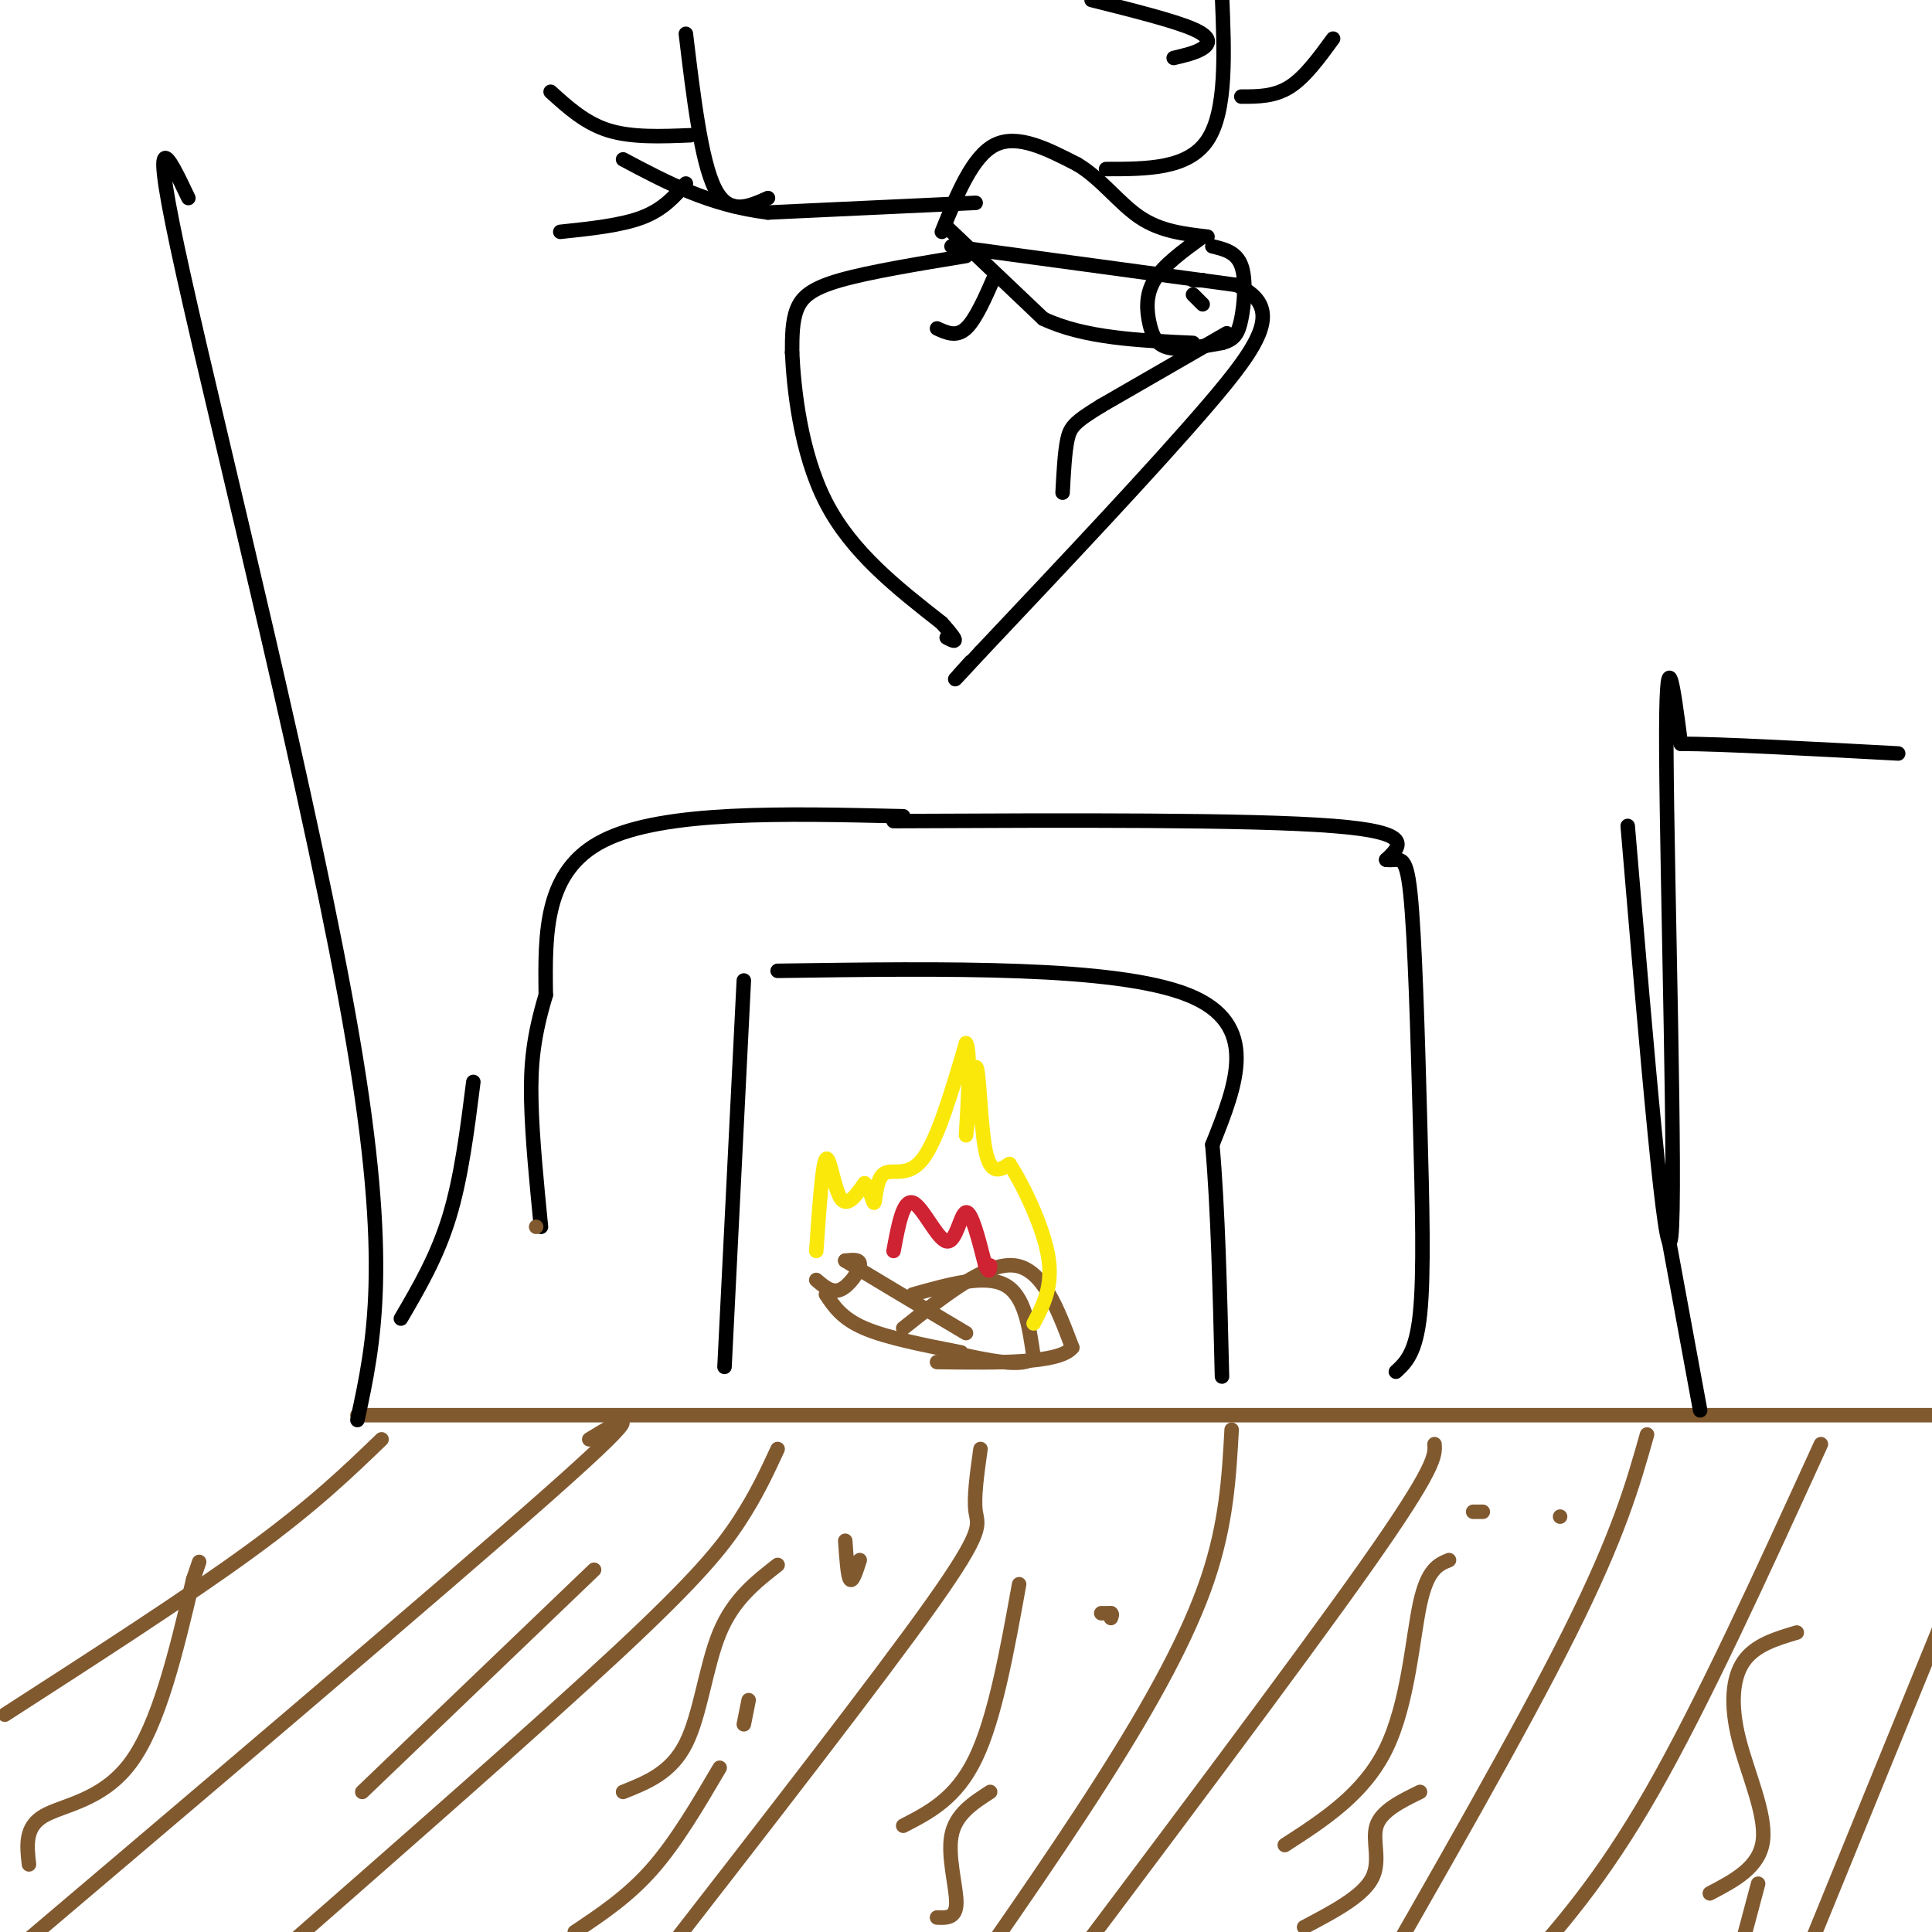 <svg viewBox='0 0 400 400' version='1.1' xmlns='http://www.w3.org/2000/svg' xmlns:xlink='http://www.w3.org/1999/xlink'><g fill='none' stroke='#000000' stroke-width='3' stroke-linecap='round' stroke-linejoin='round'><path d='M154,203c0.000,0.000 -4.000,80.000 -4,80'/><path d='M161,201c35.000,-0.500 70.000,-1.000 85,5c15.000,6.000 10.000,18.500 5,31'/><path d='M251,237c1.167,13.167 1.583,30.583 2,48'/><path d='M185,170c37.000,-0.167 74.000,-0.333 91,1c17.000,1.333 14.000,4.167 11,7'/><path d='M287,178c2.729,0.419 4.051,-2.032 5,7c0.949,9.032 1.525,29.547 2,47c0.475,17.453 0.850,31.844 0,40c-0.850,8.156 -2.925,10.078 -5,12'/><path d='M187,169c-24.833,-0.583 -49.667,-1.167 -62,5c-12.333,6.167 -12.167,19.083 -12,32'/><path d='M113,206c-2.622,8.711 -3.178,14.489 -3,22c0.178,7.511 1.089,16.756 2,26'/></g>
<g fill='none' stroke='#81592f' stroke-width='3' stroke-linecap='round' stroke-linejoin='round'><path d='M111,254c0.000,0.000 0.000,0.000 0,0'/><path d='M74,293c0.000,0.000 334.000,0.000 334,0'/><path d='M79,298c-7.000,6.750 -14.000,13.500 -27,23c-13.000,9.500 -32.000,21.750 -51,34'/><path d='M122,298c7.000,-4.250 14.000,-8.500 -8,11c-22.000,19.500 -73.000,62.750 -124,106'/><path d='M161,300c-2.200,4.756 -4.400,9.511 -8,15c-3.600,5.489 -8.600,11.711 -25,27c-16.400,15.289 -44.200,39.644 -72,64'/><path d='M203,300c-0.711,5.067 -1.422,10.133 -1,13c0.422,2.867 1.978,3.533 -9,19c-10.978,15.467 -34.489,45.733 -58,76'/><path d='M255,296c-0.533,9.689 -1.067,19.378 -5,31c-3.933,11.622 -11.267,25.178 -22,42c-10.733,16.822 -24.867,36.911 -39,57'/><path d='M297,299c0.167,2.333 0.333,4.667 -14,25c-14.333,20.333 -43.167,58.667 -72,97'/><path d='M341,297c-2.917,10.333 -5.833,20.667 -16,41c-10.167,20.333 -27.583,50.667 -45,81'/><path d='M377,299c-12.250,26.833 -24.500,53.667 -35,72c-10.500,18.333 -19.250,28.167 -28,38'/><path d='M402,336c0.000,0.000 -29.000,71.000 -29,71'/><path d='M6,386c-0.444,-3.844 -0.889,-7.689 3,-10c3.889,-2.311 12.111,-3.089 18,-11c5.889,-7.911 9.444,-22.956 13,-38'/><path d='M40,327c2.167,-6.333 1.083,-3.167 0,0'/><path d='M123,325c0.000,0.000 -48.000,46.000 -48,46'/><path d='M161,324c-4.578,3.578 -9.156,7.156 -12,14c-2.844,6.844 -3.956,16.956 -7,23c-3.044,6.044 -8.022,8.022 -13,10'/><path d='M155,352c0.000,0.000 -1.000,5.000 -1,5'/><path d='M149,366c-4.500,7.667 -9.000,15.333 -14,21c-5.000,5.667 -10.500,9.333 -16,13'/><path d='M211,328c-2.500,13.833 -5.000,27.667 -9,36c-4.000,8.333 -9.500,11.167 -15,14'/><path d='M205,371c-3.578,2.311 -7.156,4.622 -8,9c-0.844,4.378 1.044,10.822 1,14c-0.044,3.178 -2.022,3.089 -4,3'/><path d='M300,323c-2.222,0.911 -4.444,1.822 -6,9c-1.556,7.178 -2.444,20.622 -7,30c-4.556,9.378 -12.778,14.689 -21,20'/><path d='M294,371c-4.000,1.956 -8.000,3.911 -9,7c-1.000,3.089 1.000,7.311 -1,11c-2.000,3.689 -8.000,6.844 -14,10'/><path d='M323,314c0.000,0.000 0.000,0.000 0,0'/><path d='M307,313c0.000,0.000 -2.000,0.000 -2,0'/><path d='M228,334c0.000,0.000 2.000,0.000 2,0'/><path d='M230,334c0.333,0.167 0.167,0.583 0,1'/><path d='M175,319c0.250,3.667 0.500,7.333 1,8c0.500,0.667 1.250,-1.667 2,-4'/><path d='M372,338c-4.321,1.286 -8.643,2.571 -11,6c-2.357,3.429 -2.750,9.000 -1,16c1.750,7.000 5.643,15.429 5,21c-0.643,5.571 -5.821,8.286 -11,11'/><path d='M364,390c0.000,0.000 -4.000,15.000 -4,15'/><path d='M169,265c1.600,1.378 3.200,2.756 5,2c1.800,-0.756 3.800,-3.644 4,-5c0.200,-1.356 -1.400,-1.178 -3,-1'/><path d='M175,261c3.667,2.333 14.333,8.667 25,15'/><path d='M171,268c1.667,2.500 3.333,5.000 8,7c4.667,2.000 12.333,3.500 20,5'/><path d='M189,268c7.417,-2.083 14.833,-4.167 19,-2c4.167,2.167 5.083,8.583 6,15'/><path d='M214,281c-1.833,2.333 -9.417,0.667 -17,-1'/><path d='M187,275c8.583,-6.833 17.167,-13.667 23,-13c5.833,0.667 8.917,8.833 12,17'/><path d='M222,279c-2.667,3.333 -15.333,3.167 -28,3'/></g>
<g fill='none' stroke='#fae80b' stroke-width='3' stroke-linecap='round' stroke-linejoin='round'><path d='M169,259c0.622,-8.978 1.244,-17.956 2,-19c0.756,-1.044 1.644,5.844 3,8c1.356,2.156 3.178,-0.422 5,-3'/><path d='M179,245c1.204,0.834 1.715,4.419 2,4c0.285,-0.419 0.346,-4.844 2,-6c1.654,-1.156 4.901,0.955 8,-3c3.099,-3.955 6.049,-13.978 9,-24'/><path d='M200,216c1.287,1.700 0.005,17.951 0,19c-0.005,1.049 1.268,-13.102 2,-14c0.732,-0.898 0.923,11.458 2,17c1.077,5.542 3.038,4.271 5,3'/><path d='M209,241c2.689,4.067 6.911,12.733 8,19c1.089,6.267 -0.956,10.133 -3,14'/></g>
<g fill='none' stroke='#cf2233' stroke-width='3' stroke-linecap='round' stroke-linejoin='round'><path d='M185,259c0.994,-5.375 1.988,-10.750 4,-10c2.012,0.750 5.042,7.625 7,8c1.958,0.375 2.845,-5.750 4,-6c1.155,-0.250 2.577,5.375 4,11'/><path d='M204,262c0.833,1.833 0.917,0.917 1,0'/></g>
<g fill='none' stroke='#000000' stroke-width='3' stroke-linecap='round' stroke-linejoin='round'><path d='M197,51c0.000,0.000 59.000,8.000 59,8'/><path d='M256,59c9.933,4.533 5.267,11.867 -6,25c-11.267,13.133 -29.133,32.067 -47,51'/><path d='M203,135c-8.167,8.833 -5.083,5.417 -2,2'/><path d='M200,53c-10.000,1.644 -20.000,3.289 -26,5c-6.000,1.711 -8.000,3.489 -9,6c-1.000,2.511 -1.000,5.756 -1,9'/><path d='M164,73c0.333,7.178 1.667,20.622 7,31c5.333,10.378 14.667,17.689 24,25'/><path d='M195,129c4.167,4.667 2.583,3.833 1,3'/><path d='M194,68c2.000,0.917 4.000,1.833 6,0c2.000,-1.833 4.000,-6.417 6,-11'/><path d='M196,47c0.000,0.000 20.000,19.000 20,19'/><path d='M216,66c8.500,4.000 19.750,4.500 31,5'/><path d='M195,48c3.167,-7.833 6.333,-15.667 11,-18c4.667,-2.333 10.833,0.833 17,4'/><path d='M223,34c4.911,2.889 8.689,8.111 13,11c4.311,2.889 9.156,3.444 14,4'/><path d='M249,49c-4.060,2.940 -8.119,5.881 -10,9c-1.881,3.119 -1.583,6.417 -1,9c0.583,2.583 1.452,4.452 4,5c2.548,0.548 6.774,-0.226 11,-1'/><path d='M253,71c2.536,-0.679 3.375,-1.875 4,-5c0.625,-3.125 1.036,-8.179 0,-11c-1.036,-2.821 -3.518,-3.411 -6,-4'/><path d='M247,58c0.000,0.000 2.000,0.000 2,0'/><path d='M247,61c0.000,0.000 2.000,2.000 2,2'/><path d='M254,69c0.000,0.000 -26.000,15.000 -26,15'/><path d='M228,84c-5.556,3.400 -6.444,4.400 -7,7c-0.556,2.600 -0.778,6.800 -1,11'/><path d='M202,42c0.000,0.000 -43.000,2.000 -43,2'/><path d='M159,44c-12.167,-1.500 -21.083,-6.250 -30,-11'/><path d='M159,41c-4.083,1.833 -8.167,3.667 -11,-2c-2.833,-5.667 -4.417,-18.833 -6,-32'/><path d='M143,28c-6.083,0.250 -12.167,0.500 -17,-1c-4.833,-1.500 -8.417,-4.750 -12,-8'/><path d='M142,38c-2.333,2.667 -4.667,5.333 -9,7c-4.333,1.667 -10.667,2.333 -17,3'/><path d='M229,35c8.500,0.000 17.000,0.000 21,-6c4.000,-6.000 3.500,-18.000 3,-30'/><path d='M243,12c2.289,-0.533 4.578,-1.067 6,-2c1.422,-0.933 1.978,-2.267 -2,-4c-3.978,-1.733 -12.489,-3.867 -21,-6'/><path d='M257,20c3.417,0.000 6.833,0.000 10,-2c3.167,-2.000 6.083,-6.000 9,-10'/><path d='M337,171c3.978,46.956 7.956,93.911 9,85c1.044,-8.911 -0.844,-73.689 -1,-100c-0.156,-26.311 1.422,-14.156 3,-2'/><path d='M348,154c8.000,0.000 26.500,1.000 45,2'/><path d='M345,254c0.000,0.000 7.000,38.000 7,38'/><path d='M98,224c-1.250,9.917 -2.500,19.833 -5,28c-2.500,8.167 -6.250,14.583 -10,21'/><path d='M74,294c3.489,-16.156 6.978,-32.311 -1,-79c-7.978,-46.689 -27.422,-123.911 -35,-158c-7.578,-34.089 -3.289,-25.044 1,-16'/></g>
</svg>